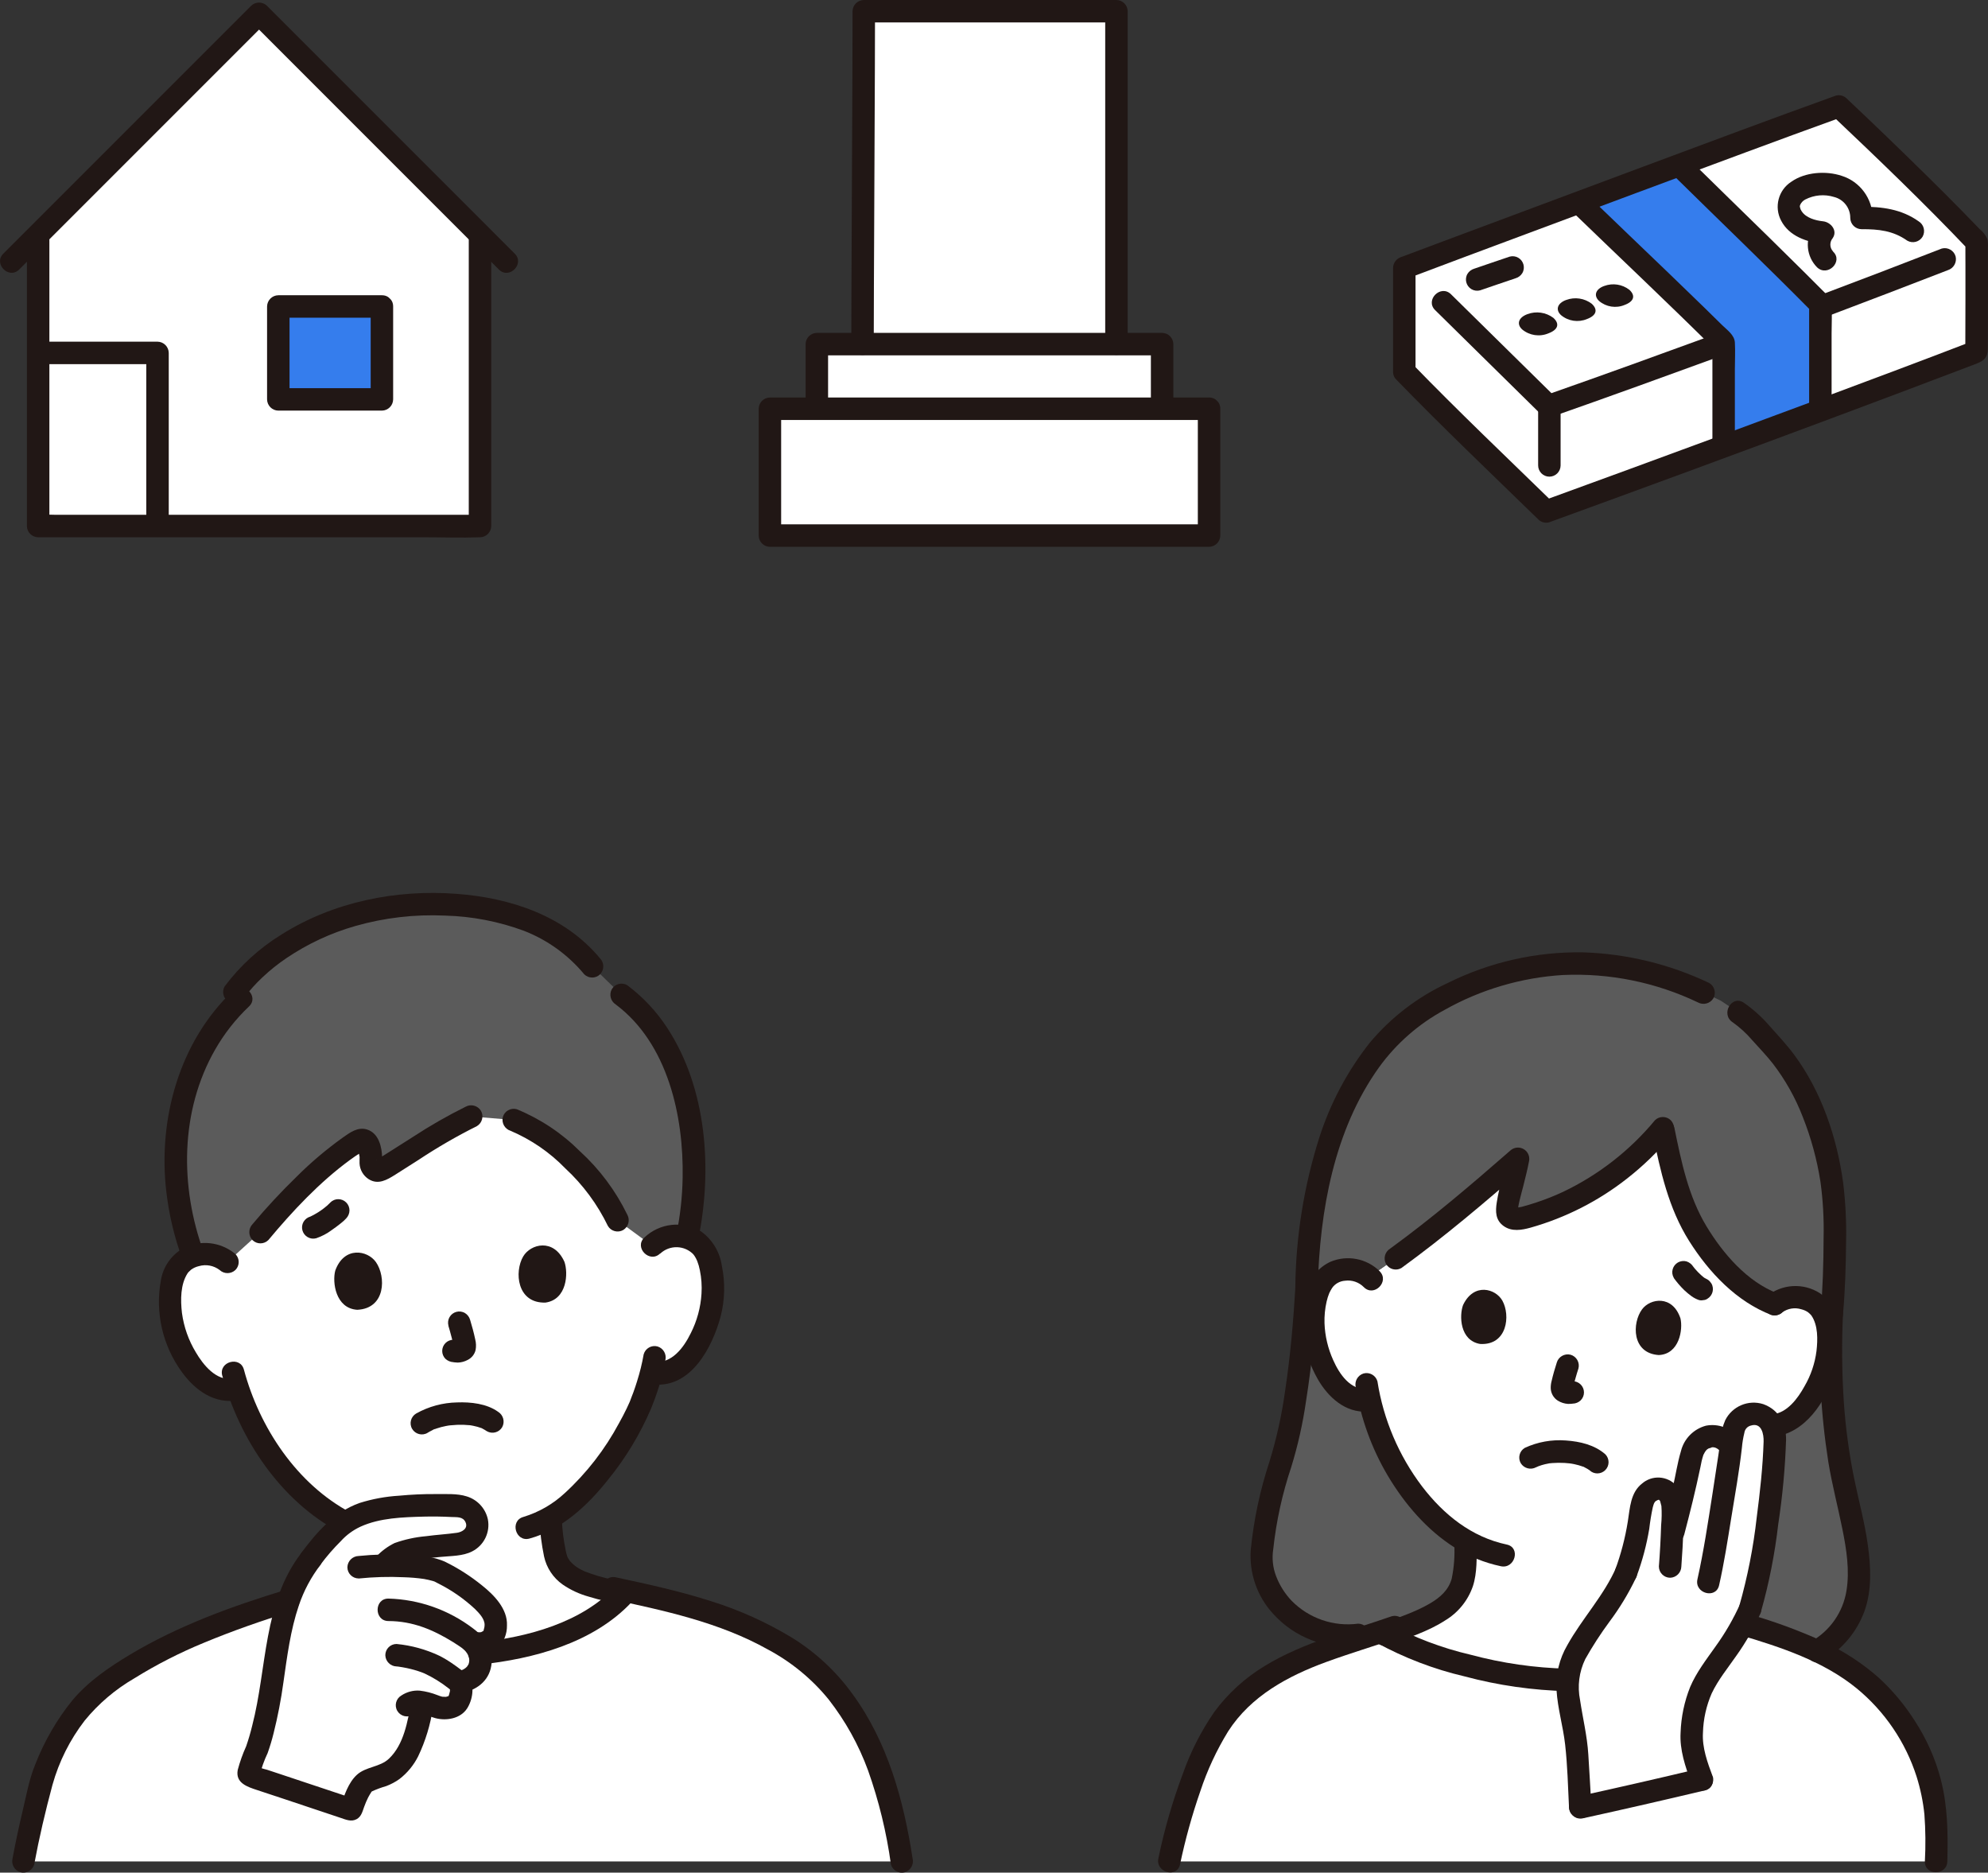 <?xml version="1.0" encoding="UTF-8"?>
<svg id="_レイヤー_2" data-name="レイヤー 2" xmlns="http://www.w3.org/2000/svg" viewBox="0 0 424.81 400.09">
  <rect x="0" y="0" width="424.81" height="400.09" fill="#333333" stroke="none"/>
  <defs>
    <style>
      .cls-1 {
        fill: #211715;
      }

      .cls-2 {
        fill: #fff;
      }

      .cls-3 {
        fill: #5b5b5b;
      }

      .cls-4 {
        fill: #357ded;
      }
    </style>
  </defs>
  <g id="_レイヤー_1-2" data-name="レイヤー 1">
    <path class="cls-2" d="M382.15,303.54c.21-.12.41-.26.61-.4,3.76-2.7,5.5-6.7,6.57-9.31,1.51-3.69,1.97-9.77.27-13.2-1.03-2.07-3.11-3.4-5.42-3.46-1.79-.19-3.58.34-4.98,1.48-7.12-2.63-14.82-10.74-19.1-20.09-1.73-3.78-3.52-11.43-4.74-17.56-7.7,9.41-18.18,16.14-29.94,19.24-.79.23-1.63.22-2.41-.03-.88-.48-1.11-.91-.96-2.09.36-2.95,1.83-7.76,2.34-10.6-10.37,9.07-21.9,18.73-31.82,25.25-1.19-.97-2.67-1.52-4.2-1.55-2.3-.22-4.52.85-5.8,2.77-2.11,3.19-2.41,9.28-1.36,13.13.74,2.73,1.97,6.9,5.37,10.05,1.62,1.55,3.87,2.26,6.09,1.93,1.54,6.83,4.45,13.26,8.57,18.92,3.14,4.53,7.21,8.35,11.93,11.2-.02,1.79.02,2.75-.17,5.33-.03,1.37-.26,2.72-.68,4.02-.58,1.67-1.6,3.15-2.95,4.29-2.99,2.41-6.07,3.56-9.86,4.99l-3.54,1.39c9.28,5.18,26.59,9.74,39.79,9.69,13.64-.27,27.05-3.59,39.25-9.72l-3.46-1.36c-3.79-1.42-6.86-2.58-9.86-4.99-1.35-1.14-2.37-2.62-2.95-4.29-.42-1.3-.65-2.65-.68-4.02-.21-2.85-.15-3.72-.18-5.92,8.28-5.92,14.79-15.86,16.22-19.1.88-1.7,1.66-3.45,2.31-5.24,1.93.58,4.02.31,5.75-.74Z"/>
    <path class="cls-2" d="M330.43,397.7h83.31c.06-2.65.08-5.26.07-7.8-.83-14.06-6.83-22.09-12.47-28.28-6.46-6.36-14.33-10-24.66-13.31-12.61,6.71-26.63,10.34-40.91,10.62-13.48.05-31.25-4.7-40.37-10.02-.16-.1-.53-.06-1.07.1l-2.41.69c-12.29,4.01-24,7.64-31.26,18.57-4.7,7.08-8.55,18.78-10.81,29.43h80.58Z"/>
    <path class="cls-2" d="M378.73,304.57c-.8-1.54-2.39-2.5-4.12-2.51-3.08.3-4,2.29-4.35,4.16-.14.73-.3,1.85-.4,2.74l-.07-.08c-.94-1.32-2.48-2.08-4.1-2.04-2.33.22-3.84,1.98-4.4,4.74-.84,4.25-2.56,11.36-4.05,16.92.09-1.92.14-3.71.2-5.88.02-.97-.16-1.93-.53-2.83-.32-.83-1.03-1.46-1.89-1.69-1.45-.2-2.88.51-3.6,1.78-.58,1.32-.93,2.74-1.04,4.18-.52,4.08-1.5,8.09-2.92,11.94-2.88,6.81-11.21,15.5-12.25,21.04-.58,3.09-.08,5.6.34,8.33.42,2.76,1.29,5.75,1.42,9.22.3,4.57.51,7.9.71,11.57,8.69-1.9,17.35-3.88,26-5.96-1.42-3.77-2.46-7.49-2.19-10,.05-5.01,1.72-9.87,4.75-13.85,1.09-1.52,2.09-2.9,3.02-4.25,1.21-1.72,2.31-3.52,3.3-5.37.5-.95.97-1.94,1.42-3,2.99-9.69,4.81-26.24,5.24-34.88.21-1.44.04-2.92-.48-4.28Z"/>
    <path class="cls-2" d="M139.38,266.15c1.34-1.34,3.16-2.09,5.06-2.08,2.42-.17,4.75,1,6.04,3.06,2.14,3.41,2.3,9.83,1.11,13.86-.85,2.85-2.25,7.22-5.9,10.45-1.63,1.46-3.79,2.18-5.96,1.97l-.58-.08c-.49,1.94-1.12,3.85-1.86,5.71-1.37,4.2-9.21,19-19.64,25.16.09,2.78.45,5.54,1.06,8.26.48,1.86,1.68,3.46,3.35,4.43,2.46,1.64,7.4,2.88,11.37,3.57-.08.08-.12.12-.12.12-7.38,7.98-21.24,12.41-35.59,13-14.66.52-30.19-3.52-36.91-10.67,3.43-1.02,7.57-2.02,10.41-3.74,1.82-1.32,3.1-3.25,3.6-5.44.17-2.63.19-5.28.06-7.91-4.98-2.49-9.41-5.96-13.03-10.18-4.91-5.49-8.65-11.93-10.98-18.92-2.29.58-4.72.07-6.59-1.39-3.89-2.94-5.62-7.19-6.69-9.96-1.5-3.92-1.83-10.34.04-13.9,1.13-2.15,3.36-3.5,5.79-3.51,1.89-.16,3.76.45,5.2,1.68,0,0-6.21-48.6,45.72-48.6,45.41,0,45.05,45.11,45.05,45.11Z"/>
    <path class="cls-2" d="M5,397.7c1.1-5.94,2.56-12.19,4.54-19.32,3.54-8.74,7.61-14.83,14.33-19.47,8.91-6.15,18.28-10.65,36.48-16.49,6.45,7.46,22.36,11.7,37.36,11.17,14.74-.61,28.96-5.26,36.17-13.65,11.05,2.4,22.42,5.16,32.23,10.87,3.98,2.15,7.59,4.93,10.67,8.24,3.02,3.38,5.61,7.11,7.71,11.12,4.56,8.62,6.76,17.99,8.21,27.53H5Z"/>
    <path class="cls-2" d="M61.24,343.22c1.06-3.68,2.82-7.13,5.18-10.15,1.89-2.61,4.07-5.01,6.49-7.15,1.66-1.47,5.14-3.11,9.54-3.66,5.16-.68,10.38-.84,15.57-.46,2.23.09,3.99,1.92,4,4.15-.11,1.92-1.55,3.51-3.46,3.8-2.37.37-5.64.47-9.57,1.19-4.5.82-4.63,1.24-6.85,3.3l-.21.31c4.43-.09,9.69.17,12.03,1.23.88.4,4.07,2.26,4.87,2.81,3.73,2.58,5.68,4.46,6.84,6.87.45,1.33.36,2.79-.23,4.06-.46.93-2.01,2.16-4.45,1.39,1.4,1.27,1.99,3.19,1.54,5.02-.61,1.99-2.42,3.37-4.5,3.45.99.94.45,3.44-.32,4.52-.8,1.13-3.1,1.22-4.3.79-1.01-.41-2.05-.74-3.11-.98l-.11.54c-.24,1.23-.72,4.07-1.11,5.26-1.11,3.45-2.7,7.28-5.86,9.13-1.57.73-3.18,1.38-4.82,1.94-1.36.64-2.58,3.76-3.31,5.96-.02.05-.07.07-.11.06,0,0,0,0,0,0-6.85-2.25-14.88-5-21.3-7.07-.43-.14-.67-.6-.53-1.03,0,0,0-.02,0-.03,1.06-2.96,1.74-4.56,2.39-6.52.92-3.28,1.65-6.61,2.21-9.97,1.3-8.8,1.7-12.26,2.85-16.67.21-.74.42-1.43.62-2.08Z"/>
    <path class="cls-2" d="M300.08,79.39v-22.19s70.73-26.27,92.85-34.48c9.8,9.62,21.15,20.71,29.44,28.99h0v23.39h0c-22.35,8.62-68.2,25.52-91.95,34.15-9.57-9.32-29.54-29.03-30.34-29.85Z"/>
    <path class="cls-2" d="M258.36,87.32v27.11h-93.84v-27.11h93.84Z"/>
    <path class="cls-2" d="M248.33,73.51v13.81h-73.78v-13.81h73.78Z"/>
    <path class="cls-2" d="M238.58,2.4v71.11h-54.26c0-7.69.27-60.77.27-71.11h53.99Z"/>
    <path class="cls-2" d="M8.15,88.2v-38.06L55.36,2.93l47.21,47.21v62.25H8.15v-24.19Z"/>
    <path class="cls-3" d="M290.22,349.3l2.58.14,1.53-.44c.54-.15.91-.2,1.07-.1.19.11.4.22.6.33l3.52-1.39c3.79-1.43,6.86-2.58,9.86-4.99,1.35-1.14,2.37-2.62,2.95-4.29.42-1.3.65-2.65.68-4.02.19-2.58.16-3.54.17-5.33-4.72-2.85-8.79-6.67-11.93-11.2-4.12-5.66-7.04-12.09-8.57-18.92-2.22.33-4.47-.39-6.09-1.93-3.4-3.15-4.63-7.32-5.37-10.05-1.05-3.85-.75-9.94,1.36-13.13,1.27-1.92,3.5-2.99,5.8-2.77,1.53.03,3.01.58,4.2,1.55,9.92-6.52,21.45-16.18,31.82-25.25-.5,2.84-1.97,7.65-2.34,10.6-.15,1.18.08,1.61.96,2.09.78.25,1.62.26,2.41.03,11.76-3.1,22.23-9.84,29.93-19.24,1.22,6.13,3.01,13.79,4.74,17.56,4.27,9.35,11.98,17.46,19.1,20.09,1.39-1.14,3.19-1.67,4.98-1.48,2.31.07,4.39,1.4,5.42,3.46,1.7,3.42,1.24,9.51-.27,13.2-1.07,2.61-2.81,6.6-6.57,9.31-.19.14-.4.27-.61.4-1.04.61-2.21.96-3.41,1.04.52,1.36.68,2.82.48,4.26-.42,8.64-2.25,25.19-5.24,34.88-.45,1.07-.92,2.05-1.42,3-.29.55-.59,1.08-.9,1.61.12.48.31,1.29.57,2.23,1.58-.73,3.08-1.49,4.44-2.26,3.96,1.23,7.83,2.71,11.59,4.43,3.49-1.96,6.2-5.05,7.68-8.77,2.77-7.15.4-16.78-1.34-24.25-2.86-12.79-3.92-25.92-3.18-39.01.69-7.59.69-16.64.64-20.44-.18-13.15-5.22-28.11-13.23-36.73-3.19-3.43-4.26-5.15-7.43-7.26l-3.67-2.45-3.68-1.75c-7.63-3.71-15.95-5.81-24.43-6.17-17.02-.99-32.67,6.9-39.77,12.94-11.77,10.03-19.98,29.11-20.65,56.05-1.06,18.22-3.32,31.28-5.85,38.63-1.93,6.07-3.2,12.32-3.79,18.66-.5,7.54,7.31,18.51,20.64,17.08Z"/>
    <path class="cls-3" d="M144.76,229.35c-2.51-6.78-6.43-12.72-11.95-16.8l-6.28-6.1c-7.19-8.76-18.5-13.23-34.42-13.31-20.7.1-35.61,9.93-42.04,18.81l1.44,1.38c-13.56,12.71-17.82,34.68-10.23,55.03.69-.22,1.4-.36,2.12-.41,1.89-.16,3.76.45,5.2,1.68l7.02-6.37c5.21-6.27,14.47-15.79,21.07-19.58.78-.45,1.81.08,2.18,1.39.3,1.02.41,2.09.33,3.15-.13.9.5,1.73,1.4,1.86.35.05.7-.01,1.01-.18,4.71-2.86,13.08-8.57,19.06-11.37l9.06.76c3.09,1.14,5.97,2.8,8.51,4.9,5.65,4.5,11.15,10.76,13.7,16.52l7.42,5.43c1.34-1.34,3.16-2.08,5.06-2.08.82-.01,1.63.1,2.41.32,2.36-11.13,1.94-24.17-2.09-35.04Z"/>
    <path class="cls-4" d="M360.23,36.68l-1.26-1.24c-7.02,2.6-14.3,5.3-21.45,7.94,10.26,9.92,21.03,20.06,30.8,29.77v22.19c6.89-2.54,13.91-5.15,20.68-7.67v-22.68c-9.12-9.24-19.14-18.86-28.76-28.32Z"/>
    <rect class="cls-4" x="59.47" y="65.48" width="22.14" height="19.85"/>
    <path class="cls-1" d="M289.71,296.39c1.08,6.7,3.42,13.13,6.88,18.96,3.56,5.96,8.33,11.55,14.24,15.28,3.03,1.9,6.38,3.26,9.88,4,3.01.64,4.3-3.99,1.28-4.63-7.55-1.6-13.48-6.38-18.1-12.41-4.99-6.59-8.27-14.31-9.55-22.47-.36-1.27-1.68-2.02-2.95-1.68-1.26.38-2,1.68-1.68,2.95h0Z"/>
    <path class="cls-1" d="M328.24,313.49c.15-.07.29-.13.44-.2.35-.16-.17.09-.24.1.11-.03.22-.07.32-.13.46-.17.93-.32,1.41-.43.31-.07.62-.13.93-.19.46-.09-.29.02.03,0,.17-.02.34-.04.52-.05.89-.07,1.78-.08,2.67-.03.42.02.85.06,1.27.11-.47-.05.24.04.28.05.18.03.35.06.53.1.63.13,1.26.31,1.87.53.08.03.15.06.22.09.17.07.1.04-.22-.1.08-.01.26.12.32.15.21.1.41.21.61.33.15.09.3.2.45.29.46.31-.49-.42,0,0,.94.93,2.46.92,3.39-.03.92-.93.92-2.43,0-3.37-2.33-2.03-5.42-2.74-8.44-2.95-3.01-.23-6.03.31-8.77,1.58-1.14.67-1.52,2.14-.86,3.28.69,1.11,2.13,1.49,3.28.86h0Z"/>
    <path class="cls-1" d="M332.67,291.1c-.41,1.29-.8,2.59-1.1,3.91-.14.51-.21,1.05-.2,1.58.03,1.08.6,2.08,1.51,2.66.66.41,1.41.65,2.19.7.48.01.96-.03,1.43-.13l-.64.09c.07,0,.14-.02.21-.02.63-.01,1.24-.26,1.7-.7.94-.94.94-2.46,0-3.39-.45-.45-1.06-.71-1.7-.7-.34.03-.67.08-1.01.13l.64-.09c-.23.04-.47.04-.7.01l.64.09c-.16-.03-.31-.07-.46-.13l.57.24c-.18-.07-.34-.17-.5-.28l.48.38s-.07-.06-.1-.1l.38.49c-.04-.06-.07-.11-.1-.18l.24.57c-.02-.07-.04-.13-.05-.2l.08.64c-.02-.18-.02-.36,0-.53l-.09.64c.14-.77.33-1.52.56-2.27.2-.71.41-1.42.64-2.12.34-1.28-.41-2.59-1.68-2.95-1.27-.32-2.58.42-2.95,1.68h0Z"/>
    <path class="cls-1" d="M312.65,278.79c-.86,2.27-.72,7.63,3.64,8.35,5.8.33,6.51-6.1,4.75-9.25-1.44-2.58-6.08-3.9-8.38.89Z"/>
    <path class="cls-1" d="M359.09,281.67c.57,2.36-.23,7.66-4.64,7.84-5.8-.39-5.71-6.86-3.57-9.76,1.75-2.38,6.52-3.12,8.21,1.92Z"/>
    <path class="cls-1" d="M380.91,280.35c1.16-.81,2.62-1.04,3.97-.63.56.13,1.1.37,1.57.71-.22-.16.26.24.3.28.11.11.22.22.32.34-.14-.2-.14-.19.01.02,1.43,2.1,1.36,5.14,1.08,7.58-.34,2.66-1.21,5.22-2.56,7.53-1.4,2.55-3.71,5.72-6.87,5.99-1.31.03-2.37,1.09-2.4,2.4.01,1.32,1.08,2.39,2.4,2.4,7-.58,11.45-7.57,13.36-13.74,1.65-5.34,1.97-13.38-3.21-16.94-3.53-2.26-8.12-1.99-11.36.67-.93.94-.93,2.45,0,3.39.95.91,2.44.91,3.39,0h0Z"/>
    <path class="cls-1" d="M294.83,271.61c-2.78-2.75-6.95-3.55-10.56-2.02-2.55,1.21-4.43,3.48-5.13,6.21-1.96,6.14-.72,13.33,2.45,18.86,2.2,3.84,5.9,7.25,10.61,6.92,1.31-.03,2.37-1.09,2.4-2.4-.01-1.32-1.08-2.39-2.4-2.4-3.65.25-5.97-3.18-7.3-6.16-1.13-2.49-1.77-5.17-1.87-7.9-.05-1.56.1-3.12.45-4.64.14-.62.33-1.22.57-1.81.17-.37.37-.72.59-1.07.05-.09.4-.5.06-.1.65-.86,1.64-1.4,2.72-1.47,1.48-.2,2.96.31,4.01,1.37,2.17,2.2,5.57-1.19,3.39-3.39h0Z"/>
    <path class="cls-1" d="M353.16,242.17c1.63,8.01,3.39,16,7.8,22.99,4.2,6.66,10.11,12.95,17.61,15.8,1.28.34,2.59-.4,2.95-1.68.32-1.27-.42-2.58-1.68-2.95-6.5-2.47-11.68-8.53-15.18-14.32-3.86-6.38-5.38-13.76-6.88-21.13-.35-1.28-1.67-2.03-2.95-1.68-1.28.35-2.03,1.67-1.68,2.95h0Z"/>
    <path class="cls-1" d="M353.63,239.36c-5.36,6.46-12.06,11.68-19.64,15.29-1.86.87-3.77,1.62-5.71,2.26-1.02.34-2.05.65-3.09.93-.38.08-.76.14-1.15.18.09-.19.35.79.39.8-.39-.18.88-4.64,1.02-5.2.44-1.81.93-3.61,1.27-5.45.32-1.3-.48-2.61-1.78-2.92-.79-.19-1.63.03-2.23.59-8.31,7.26-16.73,14.45-25.67,20.94-1.11.69-1.49,2.13-.86,3.28.67,1.14,2.14,1.52,3.28.86,9.27-6.74,18.02-14.16,26.64-21.7l-4.01-2.34c-.62,3.36-1.73,6.62-2.25,10.01-.31,1.96-.29,3.81,1.49,5.07,1.72,1.22,3.83.86,5.73.33,7.47-2.11,14.46-5.66,20.57-10.45,3.45-2.69,6.6-5.74,9.4-9.1.9-.95.9-2.44,0-3.39-.94-.93-2.46-.93-3.4,0h0Z"/>
    <path class="cls-1" d="M389.5,354.82c4.11-2.37,7.26-6.1,8.9-10.56,1.63-4.51,1.38-9.51.73-14.17-.66-4.83-1.97-9.52-2.94-14.29-1.09-5.41-1.83-10.89-2.2-16.4-.4-6.22-.46-12.45-.17-18.67.14-3.09-4.67-3.08-4.8,0-.53,10.57.03,21.17,1.67,31.63.8,4.87,2.06,9.63,3.03,14.46.85,4.22,1.55,8.73.85,13.02-.73,4.57-3.49,8.55-7.51,10.84-2.66,1.56-.25,5.71,2.42,4.14h0Z"/>
    <path class="cls-1" d="M370.19,218.37c1.56,1.11,2.99,2.4,4.23,3.86,1.49,1.66,3.05,3.27,4.43,5.03,2.65,3.46,4.8,7.28,6.37,11.35,1.77,4.46,3.04,9.1,3.78,13.84.55,3.97.77,7.98.68,11.98-.02,5.44-.17,10.88-.65,16.3.01,1.32,1.08,2.39,2.4,2.4,1.31-.03,2.37-1.09,2.4-2.4.45-5.07.61-10.17.65-15.26.1-4.31-.11-8.62-.64-12.9-1.32-9.58-4.64-19.4-10.45-27.22-1.64-2.21-3.52-4.2-5.34-6.25-1.6-1.85-3.43-3.48-5.43-4.87-2.57-1.74-4.97,2.42-2.42,4.15h0Z"/>
    <path class="cls-1" d="M365.26,210.03c-8.45-4.03-17.64-6.26-26.99-6.56-10.01-.16-19.91,2.08-28.87,6.53-6.45,2.98-12.17,7.36-16.73,12.82-4.75,6.03-8.39,12.87-10.74,20.19-3.28,10.32-5.01,21.08-5.14,31.91-.08,3.09,4.72,3.09,4.8,0,.43-16.2,3.47-33.46,13.1-46.9,3.68-5.08,8.46-9.27,13.99-12.25,7.77-4.37,16.44-6.92,25.35-7.46,9.94-.44,19.83,1.57,28.8,5.86,1.15.63,2.59.25,3.28-.86.66-1.15.27-2.61-.86-3.28h0Z"/>
    <path class="cls-1" d="M276.81,274.93c-.44,7.43-1.08,14.86-2.2,22.23-.7,5.1-1.81,10.13-3.32,15.05-2.03,6.14-3.38,12.49-4.02,18.92-.36,5.01,1.37,9.95,4.77,13.65,4.59,5.1,11.36,7.68,18.18,6.92,1.31-.03,2.37-1.09,2.4-2.4,0-1.32-1.08-2.39-2.4-2.4-5.24.69-10.51-1.12-14.22-4.89-1.43-1.51-2.55-3.28-3.3-5.22-.72-1.85-.93-3.87-.62-5.83.64-5.95,1.93-11.81,3.83-17.48,1.43-4.63,2.49-9.37,3.18-14.18,1.28-8.07,2.03-16.22,2.51-24.38.18-3.09-4.62-3.08-4.8,0h0Z"/>
    <path class="cls-1" d="M357.67,273.05c.67.94,1.43,1.81,2.25,2.61.48.45.99.88,1.53,1.27.47.34.99.61,1.54.81.31.1.64.11.96.04.32-.01.63-.11.89-.29,1.14-.67,1.53-2.14.86-3.28,0,0,0,0,0,0l-.38-.49c-.29-.29-.66-.51-1.06-.62l-.07-.03.57.24c-.37-.17-.71-.38-1.02-.64l.49.38c-.97-.77-1.84-1.66-2.59-2.65l.38.48c-.07-.09-.14-.18-.21-.28-.34-.52-.84-.91-1.43-1.1-.62-.17-1.29-.08-1.85.24-.54.32-.93.83-1.1,1.43-.18.62-.09,1.29.24,1.85h0Z"/>
    <path class="cls-1" d="M296.61,351.56c4.08-1.61,8.45-2.92,12.15-5.32,2.8-1.66,4.92-4.27,5.98-7.35.93-2.83.8-6.16.82-9.11.02-3.09-4.78-3.09-4.8,0,.14,2.52-.04,5.04-.55,7.51-.69,2.45-2.43,3.99-4.66,5.3-3.18,1.87-6.8,2.99-10.22,4.35-1.25.38-1.99,1.68-1.68,2.95.36,1.27,1.68,2.02,2.95,1.68h0Z"/>
    <path class="cls-1" d="M252.16,398.33c1.11-5.3,2.56-10.53,4.34-15.65,1.48-4.48,3.48-8.77,5.95-12.79,4.87-7.56,12.77-11.81,21-14.82,5.03-1.84,10.18-3.36,15.24-5.13,1.26-.38,1.99-1.68,1.67-2.95-.36-1.27-1.68-2.02-2.95-1.68-9.14,3.2-18.83,5.54-27.16,10.63-4.2,2.54-7.86,5.87-10.77,9.82-2.82,4.09-5.08,8.54-6.73,13.23-2.2,5.88-3.95,11.91-5.22,18.06-.64,3.01,3.98,4.3,4.63,1.28h0Z"/>
    <path class="cls-1" d="M294.18,350.99c5.9,3.22,12.21,5.64,18.76,7.17,7.2,1.93,14.6,2.99,22.05,3.16,3.09.04,3.09-4.76,0-4.8-7.02-.16-13.99-1.17-20.77-2.99-6.15-1.43-12.07-3.68-17.61-6.69-2.68-1.55-5.1,2.6-2.42,4.14h0Z"/>
    <path class="cls-1" d="M359.89,327.9c1.26-4.78,2.45-9.58,3.46-14.41.15-.9.36-1.78.64-2.64.09-.2.2-.39.31-.58.05-.09.33-.47.14-.23.15-.19.32-.36.51-.51-.3.24.25-.12.3-.15-.39.2.83-.19.43-.14.35-.07.71-.02,1.03.13.24.11.45.26.64.44.26.24.5.5.73.77.94.93,2.45.93,3.39,0,.91-.95.91-2.45,0-3.39-1.64-2.1-4.32-3.1-6.93-2.59-2.65.71-4.7,2.8-5.35,5.46-.75,2.5-1.13,5.16-1.73,7.7-.7,2.97-1.44,5.93-2.22,8.88-.79,2.99,3.84,4.27,4.63,1.28h0Z"/>
    <path class="cls-1" d="M376.29,344.36c1.74-6.13,2.97-12.39,3.7-18.73.91-5.96,1.47-11.97,1.67-17.99.05-3.45-1.51-6.42-4.86-7.64-3.19-1.02-6.64.44-8.14,3.43-.55,1.29-.89,2.65-1.01,4.04-.08.6-.22,1.73-.26,2.08-.02.21-.15,1.04-.22,1.5-.41,2.73-.82,5.46-1.25,8.19-.95,6.07-1.86,12.18-3.2,18.18-.68,3.01,3.95,4.29,4.63,1.28,1.07-4.74,1.82-9.56,2.59-14.35.81-4.99,1.71-9.99,2.28-15.01.09-1.08.27-2.16.53-3.22.1-.76.66-1.38,1.41-1.55,2.3-.7,2.75,1.88,2.7,3.44-.17,5.4-.77,10.82-1.47,16.17-.71,6.4-1.96,12.72-3.72,18.91-.9,2.96,3.73,4.23,4.63,1.28h0Z"/>
    <path class="cls-1" d="M340.07,386.16c-.19-3.78-.45-7.56-.67-11.34-.24-3.92-1.18-7.71-1.76-11.59-.6-2.96-.21-6.04,1.11-8.76,1.55-2.76,3.27-5.41,5.15-7.96,2.18-2.91,4.07-6.02,5.64-9.3.62-1.15.25-2.59-.86-3.28-1.15-.66-2.61-.28-3.28.86-2.62,6.07-7.3,10.97-10.49,16.71-1.7,2.91-2.51,6.25-2.3,9.62.25,3.93,1.4,7.72,1.84,11.61.5,4.44.61,8.97.83,13.43.15,3.07,4.95,3.09,4.8,0h0Z"/>
    <path class="cls-1" d="M365.99,379.57c-1.11-2.97-2.29-6.15-2.09-9.37.08-2.9.71-5.75,1.87-8.41,1.39-2.92,3.46-5.44,5.3-8.09,1.96-2.75,3.64-5.69,5-8.78.62-1.15.25-2.59-.86-3.28-1.15-.66-2.61-.28-3.28.86-1.46,3.28-3.26,6.4-5.36,9.3-1.97,2.8-4.06,5.47-5.41,8.64-1.24,3.11-1.93,6.41-2.04,9.75-.22,3.64,1.01,7.29,2.27,10.65.38,1.25,1.68,1.99,2.95,1.68,1.27-.36,2.02-1.68,1.68-2.95h0Z"/>
    <path class="cls-1" d="M363.04,377.89c-8.66,2.07-17.34,4.05-26.04,5.96-3.02.66-1.74,5.29,1.28,4.63,8.7-1.91,17.38-3.9,26.04-5.96,3-.72,1.73-5.35-1.28-4.63Z"/>
    <path class="cls-1" d="M349.78,336.63c1.19-3.23,2.07-6.57,2.64-9.96.18-1.55.43-3.1.76-4.63.05-.18.1-.37.16-.55.11-.29.13-.35.05-.18.07-.15.15-.29.24-.43-.13.16-.1.13.09-.08.21-.19.25-.22.1-.09.14-.09.28-.17.43-.24-.49.21.61-.22.24-.05-.17.02-.12.03.13.02-.3-.05-.29-.03.02.05-.21-.08-.19-.05.06.08-.19-.13-.17-.09.03.1-.06-.23.05.18.08.29.06.2.21.77.21.81.1,1.37.07,2.75-.06,4.12-.09,2.93-.25,5.87-.48,8.8.01,1.32,1.08,2.39,2.4,2.4,1.31-.03,2.37-1.09,2.4-2.4.2-2.67.35-5.35.45-8.03.1-2.78.53-5.88-.9-8.41-1.47-2.49-4.69-3.31-7.18-1.84-.25.15-.48.31-.7.5-2.56,1.95-2.64,5.25-3.11,8.17-.56,3.51-1.46,6.95-2.69,10.29-.34,1.28.41,2.59,1.68,2.95,1.27.32,2.58-.42,2.95-1.68h0Z"/>
    <path class="cls-1" d="M52.15,213.17c1.19-1.56,2.5-3.02,3.94-4.37,1.6-1.51,3.32-2.88,5.14-4.11,4.51-3.04,9.46-5.35,14.68-6.84,6.23-1.78,12.72-2.53,19.19-2.23,5.76.15,11.46,1.25,16.86,3.25,5.02,1.95,9.45,5.15,12.88,9.29.94.93,2.45.93,3.39,0,.91-.95.91-2.45,0-3.39-7.58-9.15-19.15-12.93-30.67-13.8-12.96-.98-26.36,1.72-37.42,8.7-4.71,2.9-8.83,6.66-12.14,11.08-.66,1.15-.27,2.61.86,3.28,1.15.64,2.6.26,3.28-.86h0Z"/>
    <path class="cls-1" d="M43.51,267.48c-5.09-13.96-5.04-30.12,2.46-43.23,1.95-3.41,4.39-6.52,7.24-9.22,2.25-2.13-1.15-5.52-3.39-3.39-11.53,10.91-16.11,27.52-14.27,43.03.56,4.81,1.68,9.54,3.33,14.09.38,1.26,1.68,1.99,2.95,1.68,1.27-.36,2.02-1.68,1.68-2.95Z"/>
    <path class="cls-1" d="M131.6,214.63c11.11,8.32,14.52,23.88,14.27,37.02-.07,3.98-.5,7.95-1.29,11.85-.32,1.27.42,2.57,1.68,2.95,1.28.34,2.59-.41,2.95-1.68,3.04-14.82,1.87-32.12-6.58-45.08-2.3-3.55-5.22-6.67-8.61-9.21-1.15-.66-2.61-.28-3.28.86-.64,1.15-.26,2.59.86,3.28h0Z"/>
    <path class="cls-1" d="M50.31,267.94c-3.14-2.64-7.55-3.13-11.19-1.24-2.53,1.45-4.27,3.96-4.74,6.84-1.27,6.89.37,13.99,4.51,19.64,2.9,3.96,6.99,6.87,12.11,5.98,1.27-.36,2.02-1.68,1.68-2.95-.38-1.26-1.68-2-2.95-1.68-3.5.61-6.33-2.95-7.88-5.6-1.56-2.57-2.57-5.44-2.97-8.42-.32-2.78-.34-6.12,1.23-8.51.09-.13.07-.11-.07.07.1-.12.19-.23.3-.34.08-.08.62-.56.47-.45.51-.37,1.09-.63,1.7-.77,1.52-.44,3.15-.13,4.41.82.95.9,2.44.9,3.39,0,.93-.94.93-2.45,0-3.39h0Z"/>
    <path class="cls-1" d="M141.08,267.84c2.03-1.91,5.23-1.82,7.15.22,0,0,0,0,0,0-.35-.41.12.18.18.27.22.34.41.7.57,1.08.25.64.44,1.3.57,1.98.34,1.65.46,3.34.35,5.02-.18,2.94-.96,5.81-2.29,8.43-1.53,3.11-4.03,6.52-7.89,6.15-1.32,0-2.39,1.08-2.4,2.4.03,1.31,1.09,2.37,2.4,2.4,7.99.76,12.5-7.99,14.26-14.48.92-3.55,1.01-7.26.27-10.86-.43-2.97-2.04-5.63-4.48-7.38-3.88-2.32-8.83-1.77-12.1,1.35-2.22,2.16,1.18,5.55,3.39,3.39h0Z"/>
    <path class="cls-1" d="M137.55,289.33c-.34,1.96-.82,3.89-1.42,5.79-.24.77-.49,1.54-.77,2.3-.06.16-.12.32-.18.48-.18.47.28-.71-.09.22-.1.25-.19.49-.28.74-.06.15-.12.3-.17.45-.04.1-.08.19-.11.28-.12.3.19-.43.05-.12-.21.48-.43.96-.66,1.44-.51,1.07-1.07,2.12-1.65,3.16-3,5.6-6.91,10.65-11.59,14.94-2.51,2.34-5.53,4.08-8.82,5.08-2.98.81-1.71,5.44,1.28,4.63,6.91-1.88,12.49-7.14,16.83-12.62,3.74-4.6,6.82-9.7,9.15-15.15.09-.23.18-.45.27-.68.04-.1.22-.67.11-.33-.17.48.14-.33.22-.54.08-.19.15-.38.22-.57.18-.47.34-.95.5-1.43.76-2.21,1.34-4.48,1.74-6.78.31-1.27-.42-2.57-1.68-2.95-1.28-.34-2.59.4-2.95,1.68h0Z"/>
    <path class="cls-1" d="M47.5,293.9c3.62,13.52,12.47,26.79,25.05,33.44,2.73,1.44,5.16-2.7,2.42-4.14-11.53-6.1-19.53-18.19-22.85-30.58-.8-2.98-5.43-1.72-4.63,1.28Z"/>
    <path class="cls-1" d="M91.35,306.13c.32-.19.65-.38.99-.54.11-.05.49-.31.6-.28-.33.14-.4.17-.23.1.07-.03.14-.06.22-.08.13-.05.26-.1.39-.14.64-.22,1.3-.39,1.97-.52.22-.04.45-.08.67-.12-.35.05.08,0,.22-.02.5-.05,1-.09,1.49-.11.9-.04,1.81-.01,2.71.08.2.02.49.07.12.01.2.03.4.07.6.11.3.06.6.13.89.21s.56.18.84.27c.42.14.02-.07-.11-.05.12.04.24.09.35.16.33.17.65.36.96.57,1.15.66,2.61.28,3.28-.86.63-1.15.25-2.59-.86-3.28-2.45-1.76-5.86-2.12-8.78-2.01-3.06.06-6.07.87-8.74,2.37-1.14.67-1.53,2.14-.86,3.28.67,1.14,2.14,1.53,3.28.86h0Z"/>
    <path class="cls-1" d="M95.81,283.24c.23.74.43,1.49.63,2.25.23.79.42,1.59.55,2.4l-.09-.64c.02.16.02.32.01.48l.09-.64c-.01.1-.04.2-.07.29l.24-.57c-.03.06-.07.13-.11.18l.38-.49s-.06.07-.1.1l.49-.38c-.14.1-.29.18-.44.25l.57-.24c-.19.08-.38.14-.58.17l.64-.09c-.2.02-.41.02-.61,0l.64.09c-.38-.05-.76-.12-1.15-.16-.64,0-1.25.25-1.7.7-.94.94-.94,2.46,0,3.39.47.42,1.07.67,1.7.7.04,0,.07,0,.11.01l-.64-.09c.47.1.95.15,1.44.17.77-.02,1.52-.23,2.19-.6.82-.43,1.42-1.19,1.63-2.09.14-.76.11-1.53-.08-2.27-.3-1.42-.68-2.82-1.1-4.2-.18-.6-.57-1.11-1.1-1.43-1.14-.67-2.61-.28-3.28.86-.33.56-.41,1.23-.24,1.85h0Z"/>
    <path class="cls-1" d="M71.64,271.47c-.66,2.47.05,8.07,4.69,8.37,6.11-.27,6.18-7.08,4-10.19-1.79-2.55-6.79-3.45-8.69,1.82Z"/>
    <path class="cls-1" d="M120.61,269.59c.85,2.41.57,8.05-4.04,8.71-6.12.2-6.7-6.58-4.77-9.86,1.58-2.68,6.5-3.96,8.81,1.15Z"/>
    <path class="cls-1" d="M70.59,256.92c-.42.45-.89.86-1.38,1.23l.49-.38c-1.1.9-2.3,1.66-3.59,2.26l.57-.24c-.12.05-.25.1-.38.14-.6.17-1.11.57-1.43,1.1-.67,1.14-.29,2.61.86,3.28.56.33,1.23.42,1.85.24,1.18-.4,2.3-.99,3.3-1.74.67-.46,1.33-.95,1.96-1.46.41-.31.79-.66,1.14-1.04.44-.46.69-1.07.7-1.7,0-.64-.25-1.25-.7-1.7-.94-.94-2.46-.94-3.39,0h0Z"/>
    <path class="cls-1" d="M61.01,339.69c-11.42,3.47-22.97,7.67-33.24,13.83-4.53,2.72-8.94,5.73-12.35,9.81-3.31,4.11-5.96,8.71-7.88,13.63-1.33,3.21-1.96,6.87-2.77,10.24-.78,3.27-1.47,6.55-2.09,9.86-.32,1.27.42,2.57,1.68,2.95,1.28.34,2.59-.41,2.95-1.68,1.06-5.71,2.39-11.37,3.9-16.98,1.39-4.98,3.73-9.65,6.89-13.75,2.96-3.62,6.55-6.67,10.6-9.02,4.77-2.96,9.77-5.51,14.97-7.64,6.08-2.52,12.33-4.71,18.62-6.63,2.95-.9,1.69-5.53-1.28-4.63h0Z"/>
    <path class="cls-1" d="M130.35,341.62c11.54,2.48,23.39,4.98,33.78,10.82,4.97,2.66,9.37,6.27,12.93,10.64,3.58,4.59,6.43,9.7,8.43,15.17,2.31,6.51,3.95,13.24,4.89,20.09.36,1.27,1.68,2.02,2.95,1.68,1.26-.38,1.99-1.68,1.68-2.95-1.91-12.44-5.32-24.86-12.85-35.15-3.5-4.85-7.93-8.96-13.03-12.09-5.38-3.25-11.14-5.84-17.14-7.72-6.67-2.15-13.52-3.63-20.37-5.11-3.01-.65-4.3,3.98-1.28,4.63h0Z"/>
    <path class="cls-1" d="M133.93,338.12c-2.05-.35-4.07-.82-6.07-1.39-.94-.28-1.88-.59-2.79-.95-.54-.21.21.11-.25-.11-.19-.09-.38-.18-.57-.27-.37-.19-.74-.4-1.08-.64-.06-.04-.56-.41-.36-.26s-.29-.26-.35-.31c-.17-.15-.32-.31-.48-.47-.08-.08-.15-.17-.23-.25.11.16.12.17.03.04-.14-.19-.26-.38-.37-.58-.06-.1-.11-.2-.17-.31.07.18.07.19.01.03-.17-.49-.3-1-.39-1.51-.44-2.12-.71-4.27-.79-6.43,0-1.33-1.07-2.4-2.4-2.4s-2.4,1.07-2.4,2.4h0c.12,2.64.46,5.26.99,7.84.53,2.42,1.94,4.55,3.96,5.98,1.72,1.18,3.62,2.06,5.63,2.61,2.23.68,4.5,1.22,6.8,1.61,1.27.32,2.57-.42,2.95-1.68.34-1.28-.41-2.59-1.68-2.95h0Z"/>
    <path class="cls-1" d="M109.12,241.61c4.39,1.87,8.37,4.6,11.69,8.03,3.77,3.49,6.85,7.66,9.09,12.29.67,1.14,2.14,1.52,3.28.86,1.12-.69,1.5-2.13.86-3.28-2.49-5.11-5.92-9.71-10.12-13.54-3.86-3.86-8.46-6.92-13.52-8.99-1.28-.34-2.59.4-2.95,1.68-.32,1.27.42,2.57,1.68,2.95h0Z"/>
    <path class="cls-1" d="M57.33,264.96c5.17-6.2,10.93-12.36,17.46-17.14.69-.51,1.4-.99,2.12-1.45.15-.1.97-.45,1.01-.61-.04.15-1.47.15-1.35-.1,0-.01.06.32.07.28.04.41.11.82.2,1.22.02.47-.04.94-.01,1.41.07,1.36.79,2.61,1.93,3.35,2.04,1.3,3.94.16,5.71-.95,1.65-1.04,3.29-2.09,4.94-3.14,4.01-2.66,8.19-5.08,12.5-7.23,1.13-.68,1.52-2.14.86-3.28-.69-1.12-2.14-1.5-3.28-.86-3.85,1.91-7.58,4.04-11.18,6.4-1.72,1.08-3.43,2.18-5.15,3.27-.75.47-1.5.95-2.25,1.41-.16.09-.32.18-.47.29,0-.25,1.01.13,1.02.13.09.02.07.32.18.26s.03-.79.02-.89c-.05-2.28-.72-5.18-3.17-5.99-2.02-.67-3.73.65-5.3,1.75-3.48,2.5-6.76,5.27-9.79,8.3-3.32,3.22-6.48,6.62-9.45,10.17-.9.95-.9,2.44,0,3.39.94.93,2.45.93,3.39,0h0Z"/>
    <path class="cls-1" d="M102.46,355.65c11.55-1.21,24.32-4.6,32.53-13.37,2.11-2.26-1.28-5.66-3.39-3.39-7.3,7.81-18.84,10.88-29.13,11.97-1.31.04-2.36,1.09-2.4,2.4,0,1.32,1.08,2.39,2.4,2.4Z"/>
    <path class="cls-1" d="M76.65,337.25c3.19-.32,6.39-.42,9.59-.27,1.46.04,2.92.16,4.36.37.66.11,1.31.27,1.96.45.14.04.27.09.4.14-.25-.11-.28-.12-.08-.03.25.12.49.25.72.38,2.89,1.44,5.55,3.29,7.91,5.49.89.89,2.03,2.07,2.04,3.33,0,.4-.07.79-.2,1.17-.15.42.25-.09-.14.23.15-.12-.28.16-.39.2-.31.06-.63.05-.94-.04-3.01-.66-4.3,3.96-1.28,4.63,2.02.57,4.19.11,5.81-1.23,1.26-1.27,1.95-2.99,1.92-4.77.16-3.56-2.76-6.53-5.35-8.59-2.38-1.93-4.96-3.59-7.7-4.95-2.61-1.26-5.7-1.43-8.56-1.57-3.37-.17-6.74-.09-10.09.25-1.31.04-2.36,1.09-2.4,2.4,0,1.32,1.08,2.39,2.4,2.4h0Z"/>
    <path class="cls-1" d="M83.01,346.34c5.2.02,9.51,1.84,13.85,4.52.47.29.93.59,1.38.9.09.06.58.42.46.32-.14-.11.3.25.36.31.62.5,1.04,1.2,1.19,1.98.06.39.01.8-.12,1.17-.06.16-.03.12.07-.13-.04.09-.09.18-.14.27-.04.06-.38.55-.24.38-.2.22-.44.4-.69.55-.34.2-.71.32-1.1.36-1.31.04-2.36,1.09-2.4,2.4,0,1.32,1.08,2.39,2.4,2.4,3.06-.3,6-2.07,6.81-5.21.93-3.59-.97-6.6-3.76-8.65-5.21-3.96-11.53-6.19-18.07-6.37-3.09-.02-3.09,4.79,0,4.8h0Z"/>
    <path class="cls-1" d="M84.78,356.04c.06,0,.47.06.08,0,.12.02.24.03.36.05.27.04.55.08.82.13.58.1,1.15.22,1.72.36.53.13,1.06.28,1.58.45.26.08.52.17.78.27l.33.13c.11.04.5.21.21.08,1.86.87,3.62,1.96,5.23,3.23.03.02.44.33.26.2-.15-.12.19.14.17.13.1.06.32.44-.13-.17.05.07.2.24,0-.03-.19-.25-.05-.09-.01.06.06.25-.04-.25-.03-.26s0,.58,0,.66c0,.35.07-.05.02-.13,0,.09-.02.17-.05.25-.05.19-.09.39-.15.58-.02.08-.06.16-.08.24-.07.31.23-.38.06-.13-.04.06-.07.13-.1.2-.07.12-.28.34-.04.11s.07-.09,0-.02c-.3.32.11-.13.14-.1,0,0-.19.11-.2.11-.27.14.44-.1.13-.06-.18.02-.39.11-.57.15-.12.03-.29-.02-.02,0,.36.04-.12,0-.2,0-.2,0-.4-.03-.59-.02-.26.02.22,0,.24.04-.1-.02-.2-.04-.3-.06-.32-.09-.64-.19-.95-.32-1.21-.48-2.48-.8-3.78-.96-1.39-.11-2.78.26-3.95,1.04-1.14.67-1.53,2.14-.86,3.28.67,1.14,2.14,1.53,3.28.86.11-.07.82-.43.36-.24.12-.05.63-.29.75-.23.03.02-.6-.03-.15.04.14.02.31.02.45.03-.11-.01-.42-.08.04.02.18.04.37.08.55.12.97.24,1.87.69,2.83.95,2.36.63,5.37.12,6.78-2.03,1.2-1.83,1.68-4.77.46-6.69-.51-.67-1.14-1.24-1.85-1.69-.53-.4-1.07-.8-1.63-1.18-.93-.65-1.9-1.24-2.92-1.75-2.87-1.35-5.95-2.2-9.11-2.5-1.33,0-2.4,1.07-2.4,2.4.04,1.31,1.09,2.36,2.4,2.4h0Z"/>
    <path class="cls-1" d="M64.35,331.85c-8.16,10.64-7.25,24.48-10.46,36.85-.36,1.49-.79,2.96-1.29,4.4-.74,1.63-1.34,3.32-1.8,5.05-.53,2.8,2.07,3.62,4.18,4.31,1.93.63,3.85,1.27,5.77,1.91,3.99,1.33,7.97,2.67,11.97,4,1.14.38,2.32.93,3.48.3,1.03-.56,1.25-1.64,1.62-2.65.24-.68.53-1.34.85-1.99.18-.35.39-.69.6-1.03.19-.31.11-.15.08-.11.2-.27.06-.11.18-.18.96-.44,1.96-.81,2.98-1.1,1.01-.38,1.96-.88,2.84-1.51,1.69-1.3,3.06-2.97,4.01-4.87,1.56-3.27,2.62-6.75,3.15-10.34.32-1.27-.42-2.57-1.68-2.95-1.28-.34-2.59.41-2.95,1.68-.79,4.16-1.54,9.05-4.76,12.12-1.94,1.85-4.96,1.68-6.89,3.48-1.82,1.69-2.68,4.4-3.44,6.68l1.1-1.43-.11.06,1.85-.24c-3.61-1.19-7.21-2.4-10.81-3.6-1.77-.59-3.54-1.18-5.31-1.77-.82-.27-1.63-.54-2.45-.81-.84-.2-1.66-.47-2.44-.81l.86.86h-.03v1.28c.41-1.69,1-3.33,1.74-4.89.49-1.39.92-2.8,1.27-4.23.9-3.58,1.6-7.21,2.1-10.87.8-5.54,1.49-11.12,3.3-16.45,1.06-3.14,2.63-6.09,4.66-8.71.66-1.15.28-2.61-.86-3.28-1.15-.63-2.59-.26-3.28.86h0Z"/>
    <path class="cls-1" d="M68.49,334.28c1.32-1.78,2.77-3.45,4.34-5.01,1.18-1.31,2.62-2.36,4.22-3.1,4.13-1.88,9.05-2.02,13.51-2.14,1.95-.05,3.91-.02,5.86.08,1.21.06,2.5-.12,3.06,1.12.62,1.38-.83,2.11-1.82,2.25-2.19.31-4.41.43-6.61.73-2.29.2-4.55.69-6.72,1.46-1.46.71-2.79,1.69-3.9,2.88-2.26,2.11,1.14,5.5,3.39,3.39.32-.3.64-.61.96-.9.12-.11.73-.63.55-.5.45-.31.95-.54,1.48-.67,2.4-.63,4.86-1.04,7.33-1.23,2.2-.22,4.75-.15,6.75-1.18,2.53-1.28,3.9-4.08,3.36-6.86-.51-2.34-2.25-4.21-4.54-4.9-2-.64-4.48-.47-6.56-.49-2.63-.02-5.26.1-7.88.35-2.86.17-5.69.69-8.42,1.55-5.46,1.93-9.15,6.24-12.54,10.76-.66,1.15-.28,2.61.86,3.28,1.15.64,2.59.26,3.28-.86h0Z"/>
    <path class="cls-1" d="M326.39,67.12c-1.98.73-2.33,2.17-1.12,3.27,1.57,1.3,3.73,1.62,5.61.83,2.08-.78,2.44-2.04,1.06-3.3-1.59-1.2-3.69-1.5-5.56-.8Z"/>
    <path class="cls-1" d="M334.66,64.09c-1.95.72-2.28,2.15-1.09,3.24,1.54,1.29,3.67,1.61,5.53.84,2.05-.76,2.4-2.01,1.04-3.27-1.56-1.19-3.63-1.5-5.47-.81Z"/>
    <path class="cls-1" d="M342.78,61.1c-1.92.71-2.24,2.12-1.07,3.21,1.51,1.28,3.62,1.61,5.45.84,2.02-.75,2.36-1.99,1.02-3.23-1.53-1.19-3.57-1.5-5.39-.82Z"/>
    <path class="cls-1" d="M391.7,53.72c-.74-.79-.77-2-.08-2.83,1.13-1.65-.43-3.44-2.07-3.61-1.6-.17-3.64-.72-4.56-2.15-.09-.13-.17-.27-.23-.41-.03-.07-.17-.69-.15-.47-.02-.17,0-.34.07-.49.22-.48.6-.88,1.07-1.13,1.9-.98,4.11-1.18,6.15-.55,2.06.51,3.5,2.37,3.48,4.49.02,1.32,1.08,2.38,2.4,2.4,3.62-.02,6.75.3,9.78,2.45,1.15.66,2.61.27,3.28-.86.64-1.15.26-2.6-.86-3.28-3.67-2.6-7.81-3.13-12.21-3.11l2.4,2.4c-.02-4.13-2.7-7.78-6.64-9.01-3.35-1.11-7.79-.81-10.73,1.26-2.79,1.78-3.74,5.41-2.19,8.33,1.71,3.31,5.46,4.58,8.93,4.94l-2.07-3.61c-1.82,2.71-1.48,6.33.83,8.65,2.26,2.1,5.66-1.29,3.39-3.39h0Z"/>
    <path class="cls-1" d="M322.59,54.83c-2.52.87-5.06,1.7-7.58,2.58-.6.18-1.11.57-1.43,1.1-.67,1.14-.28,2.61.86,3.28.56.33,1.23.41,1.85.24,2.52-.89,5.06-1.71,7.58-2.58.6-.18,1.11-.57,1.43-1.1.67-1.14.28-2.61-.86-3.28-.56-.33-1.23-.41-1.85-.24Z"/>
    <path class="cls-1" d="M306.67,66.26l22.54,22.19c.61.61,1.5.85,2.33.62,12.22-4.28,24.39-8.7,36.56-13.14,1.26-.38,1.99-1.68,1.68-2.95-.36-1.27-1.68-2.02-2.95-1.68-12.16,4.44-24.34,8.86-36.56,13.14l2.33.62-22.54-22.19c-2.2-2.17-5.6,1.22-3.39,3.39h0Z"/>
    <path class="cls-1" d="M357.46,37.33c9.94,9.79,20.02,19.44,29.83,29.36l-.7-1.7v22.5c0,3.09,4.8,3.09,4.8,0v-16.21c0-2.07.12-4.18,0-6.25-.08-1.37-1.12-2.15-2.01-3.05-1.33-1.34-2.66-2.67-4-4-2.44-2.42-4.89-4.84-7.35-7.25-5.72-5.6-11.47-11.18-17.17-16.8-2.2-2.17-5.6,1.22-3.39,3.39h0Z"/>
    <path class="cls-1" d="M336.07,45.32c10.18,9.84,20.5,19.55,30.55,29.53l-.7-1.7v21.83c0,3.09,4.8,3.09,4.8,0v-16.09c0-1.9.11-3.83,0-5.73-.1-1.6-1.64-2.64-2.7-3.68-1.29-1.28-2.59-2.55-3.89-3.82-2.47-2.41-4.96-4.82-7.45-7.21-5.73-5.51-11.49-11-17.21-16.53-2.22-2.15-5.62,1.24-3.39,3.39h0Z"/>
    <path class="cls-1" d="M414.94,53.1c-8.65,3.37-17.32,6.68-26,9.95-1.25.38-1.99,1.68-1.68,2.95.36,1.27,1.68,2.02,2.95,1.68,8.68-3.28,17.35-6.6,26-9.95,1.25-.38,1.99-1.68,1.68-2.95-.36-1.27-1.68-2.02-2.95-1.68Z"/>
    <path class="cls-1" d="M302.48,79.39v-22.19l-1.76,2.31c8.38-3.18,16.79-6.29,25.19-9.43,15.74-5.88,31.5-11.74,47.26-17.58,6.79-2.51,13.59-5.02,20.4-7.47l-2.33-.62c10,9.47,19.95,19,29.44,28.99l-.62-1.06c-.14-.33-.05-.55-.08-.05-.01.21,0,.42,0,.62,0,.41,0,.81,0,1.22,0,.96,0,1.93.01,2.89,0,2.24,0,4.47,0,6.71,0,3.79-.01,7.58-.03,11.38l.33-1.21h0s1.43-1.09,1.43-1.09c-11.34,4.37-22.72,8.62-34.11,12.86-13.15,4.9-26.32,9.76-39.5,14.59-6.11,2.24-12.23,4.47-18.34,6.7l2.33.62c-10.16-9.9-20.46-19.68-30.33-29.86-2.15-2.22-5.55,1.17-3.39,3.39,9.88,10.18,20.17,19.97,30.33,29.86.61.62,1.5.85,2.33.62,20.05-7.29,40.08-14.66,60.07-22.12,9.44-3.52,18.87-7.07,28.29-10.65l2.91-1.11c1.67-.64,2.45-1.34,2.46-3.19.01-2.15.02-4.31.03-6.46.01-5.04.02-10.08-.02-15.12.04-.62.01-1.24-.1-1.85-.37-.84-.94-1.57-1.65-2.14-1.18-1.24-2.38-2.46-3.58-3.69-2.61-2.66-5.23-5.29-7.89-7.89-5.59-5.5-11.23-10.94-16.94-16.32-.61-.61-1.5-.85-2.33-.62-13.69,4.93-27.32,10.02-40.95,15.1-14.3,5.32-28.59,10.65-42.88,16-3.01,1.13-6.02,2.24-9.02,3.38-1.02.31-1.73,1.24-1.76,2.31v22.19c0,3.08,4.8,3.09,4.8,0Z"/>
    <path class="cls-1" d="M328.68,87.23v12.2c0,1.33,1.07,2.4,2.39,2.41,1.33,0,2.4-1.07,2.41-2.39h0v-12.21c0-1.33-1.07-2.4-2.39-2.41-1.33,0-2.4,1.07-2.41,2.39h0Z"/>
    <path class="cls-1" d="M186.71,73.51c0-8.17.06-16.34.09-24.51.05-11.52.1-23.04.15-34.56.01-4.02.03-8.03.03-12.05l-2.4,2.4h53.99l-2.4-2.4v71.12c0,3.09,4.8,3.09,4.8,0V2.4c-.02-1.32-1.08-2.38-2.4-2.4h-53.99c-1.32.02-2.38,1.08-2.4,2.4,0,8.8-.05,17.6-.09,26.4-.05,11.34-.1,22.68-.15,34.03-.01,3.56-.03,7.13-.03,10.69,0,3.09,4.8,3.09,4.8,0h0Z"/>
    <path class="cls-1" d="M176.95,87.33v-13.81l-2.4,2.4h73.78l-2.4-2.4v13.81c0,3.09,4.8,3.09,4.8,0v-13.81c-.02-1.32-1.08-2.38-2.4-2.4h-73.78c-1.32.02-2.38,1.08-2.4,2.4v13.81c0,3.09,4.8,3.09,4.8,0h0Z"/>
    <path class="cls-1" d="M258.36,84.93h-93.84c-1.32.02-2.38,1.08-2.4,2.4v27.1c.02,1.32,1.08,2.38,2.4,2.4h93.84c1.32-.02,2.38-1.08,2.4-2.4v-27.1c0-3.09-4.8-3.09-4.8,0v27.1l2.4-2.4h-93.84l2.4,2.4v-27.1l-2.4,2.4h93.84c3.09,0,3.09-4.8,0-4.8Z"/>
    <path class="cls-1" d="M5.75,51.28v61.11c.02,1.32,1.08,2.38,2.4,2.4h82.76c3.82,0,7.67.15,11.49,0h.17c1.32-.02,2.38-1.08,2.4-2.4v-61.11c0-3.09-4.8-3.09-4.8,0v61.11l2.4-2.4H12c-1.21,0-2.48-.11-3.68,0h-.17l2.4,2.4v-61.11c0-3.09-4.8-3.09-4.8,0h0Z"/>
    <path class="cls-1" d="M4.1,57.58l17.96-17.96,28.43-28.43,6.56-6.56h-3.39l17.96,17.97,28.43,28.43,6.56,6.56c2.19,2.19,5.58-1.21,3.39-3.39l-17.96-17.97L63.61,7.8l-6.56-6.56c-.95-.92-2.45-.92-3.39,0l-17.96,17.96L7.27,47.63l-6.56,6.56c-2.19,2.19,1.21,5.58,3.39,3.39Z"/>
    <path class="cls-1" d="M81.61,63.08h-22.14c-1.32.02-2.38,1.08-2.4,2.4v19.85c.02,1.32,1.08,2.38,2.4,2.4h22.14c1.32-.02,2.38-1.08,2.4-2.4v-19.85c0-3.09-4.8-3.09-4.8,0v19.85l2.4-2.4h-22.14l2.4,2.4v-19.85l-2.4,2.4h22.14c3.09,0,3.09-4.8,0-4.8Z"/>
    <path class="cls-1" d="M8.15,77.8h25.51l-2.4-2.4v36.99c0,3.09,4.8,3.09,4.8,0v-36.99c-.02-1.32-1.08-2.38-2.4-2.4H8.15c-3.09,0-3.09,4.8,0,4.8Z"/>
    <path class="cls-1" d="M371.78,349.32c8.74,2.6,17.83,5.57,24.99,11.42,5.99,4.93,10.43,11.48,12.79,18.86.82,2.62,1.38,5.32,1.66,8.05.25,3.34.28,6.69.1,10.04-.08,3.09,4.72,3.09,4.8,0,.15-5.94.1-11.76-1.41-17.55-1.16-4.42-3.03-8.62-5.52-12.44-2.15-3.4-4.74-6.5-7.7-9.23-3.5-3.08-7.42-5.65-11.64-7.64-5.43-2.49-11.05-4.54-16.8-6.15-2.97-.88-4.23,3.75-1.28,4.63h0Z"/>
  </g>
</svg>